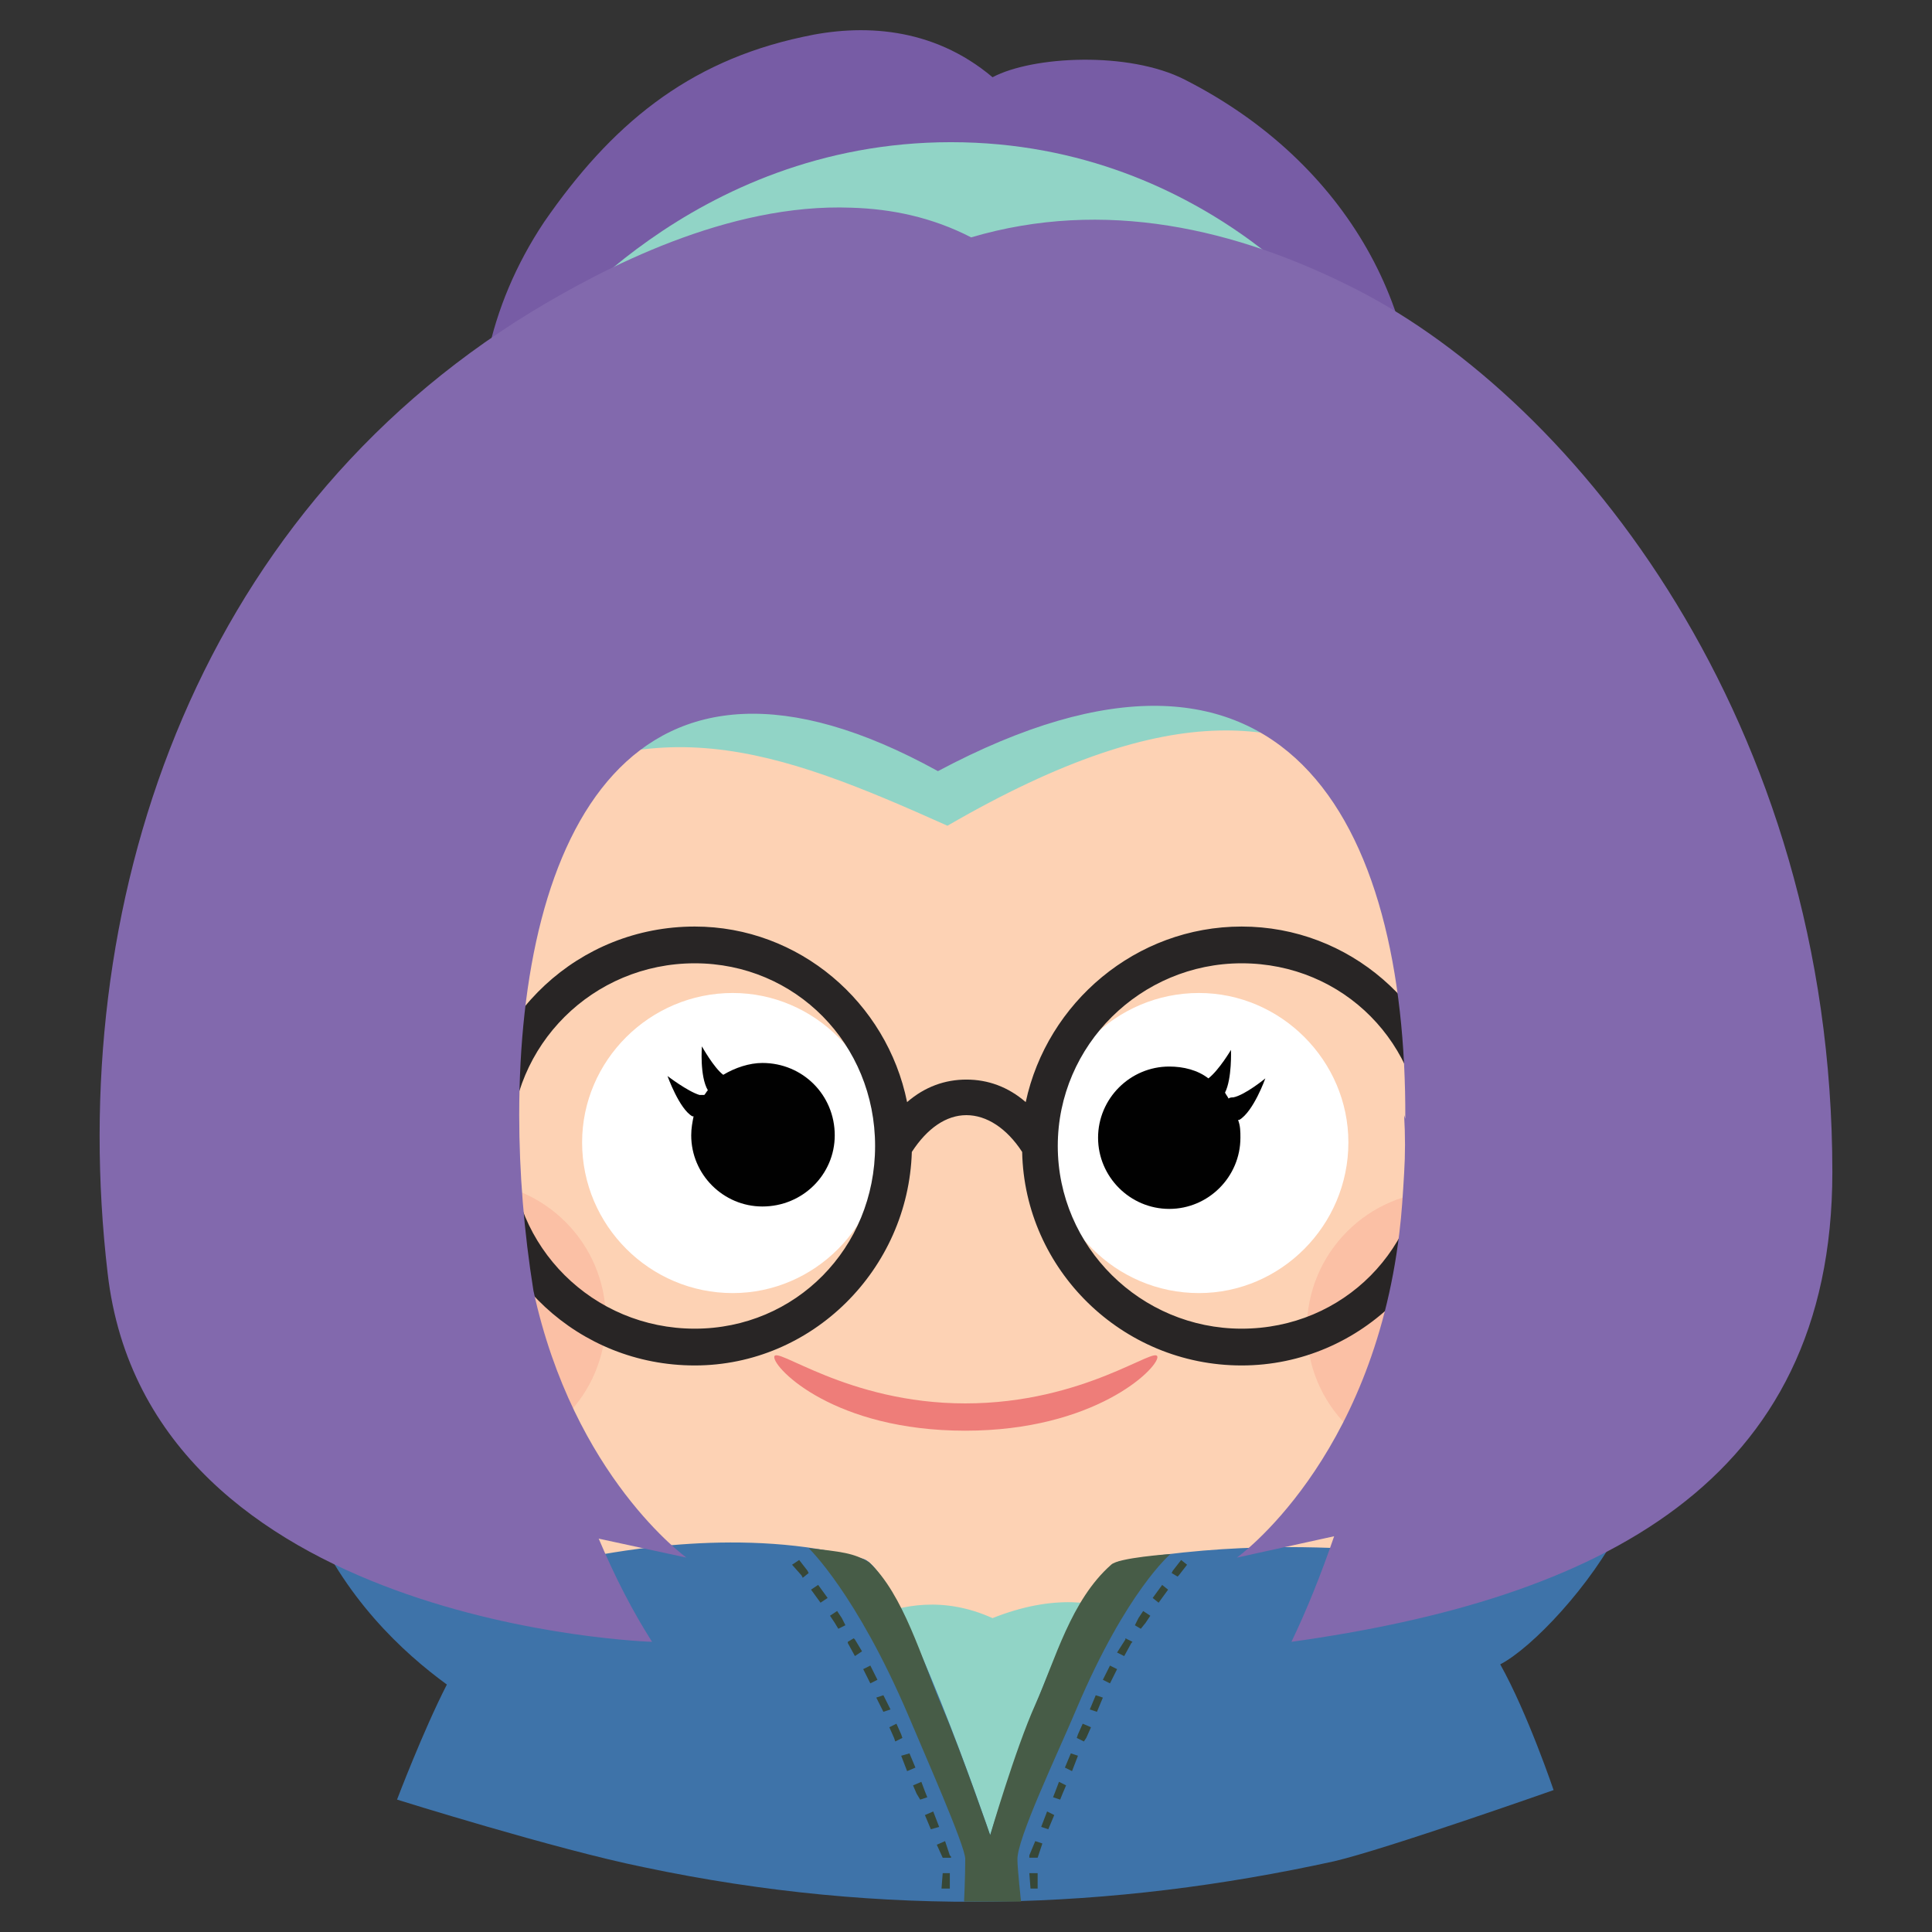 <svg width="128" height="128" xmlns="http://www.w3.org/2000/svg">

 <rect width="100%" height="100%" fill="#333333" stroke="none"/>

 <g>
  <title>background</title>
  <rect fill="none" id="canvas_background" height="402" width="582" y="-1" x="-1"/>
 </g>
 <g>
  <title>Layer 1</title>
  <path id="svg_2" fill="#FDD2B4" d="m116.763,70.425c0,29.156 -23.577,52.733 -52.734,52.733c-29.079,0 -52.655,-23.577 -52.655,-52.733c0,-29.079 23.577,-52.656 52.655,-52.656c29.157,0 52.734,23.577 52.734,52.656l0,0z"/>
  <path id="svg_3" fill="#775ca5" d="m37.387,30.579c5.422,-2.201 10.845,-4.637 16.661,-6.13c13.675,-3.379 27.193,1.022 39.531,6.759c1.258,-10.138 -4.244,-20.433 -15.09,-25.934c-3.692,-1.887 -10.059,-1.572 -12.73,-0.157c-4.009,-3.379 -8.724,-3.537 -12.575,-2.672c-7.702,1.65 -12.731,5.894 -17.132,12.26c-3.772,5.659 -4.951,11.945 -3.851,17.84c1.729,-0.629 3.458,-1.257 5.188,-1.965"/>
  <path id="svg_4" fill="#91d4c6" d="m63.085,16.728c-14.46,0 -25.306,5.658 -28.057,8.645c0.394,-1.65 0.943,-2.986 0.943,-2.986s9.745,-12.967 27.034,-12.967c17.369,0 26.563,12.967 26.563,12.967s0.63,1.808 1.258,3.929c-2.907,-3.065 -13.438,-9.587 -27.742,-9.587l0,0z"/>
  <path id="svg_5" fill="#FFFFFF" d="m58.448,75.689c0,5.502 -4.479,9.981 -9.901,9.981c-5.501,0 -9.981,-4.479 -9.981,-9.981c0,-5.422 4.479,-9.901 9.981,-9.901c5.422,0 9.901,4.479 9.901,9.901l0,0z"/>
  <path id="svg_6" fill="#010101" d="m46.503,69.325c0,0 -0.157,1.965 0.393,2.907c-0.079,0.078 -0.157,0.235 -0.236,0.313c-0.157,0 -0.235,0 -0.314,0c-0.786,-0.235 -2.122,-1.256 -2.122,-1.256s0.786,2.2 1.65,2.671c0.078,0 0.078,0 0.078,0c-0.078,0.394 -0.157,0.786 -0.157,1.258c0,2.593 2.122,4.715 4.716,4.715c2.671,0 4.793,-2.122 4.793,-4.715c0,-2.673 -2.122,-4.794 -4.793,-4.794c-0.865,0 -1.808,0.313 -2.594,0.785c-0.629,-0.472 -1.414,-1.885 -1.414,-1.885l0,0z"/>
  <path id="svg_7" fill="#FFFFFF" d="m89.334,75.689c0,5.502 -4.479,9.981 -9.901,9.981c-5.502,0 -9.981,-4.479 -9.981,-9.981c0,-5.422 4.479,-9.901 9.981,-9.901c5.422,0 9.901,4.479 9.901,9.901l0,0z"/>
  <path id="svg_8" fill="#010101" d="m81.555,69.561c0,0 0.078,1.885 -0.394,2.829c0.079,0.156 0.157,0.235 0.236,0.393c0.078,-0.079 0.235,-0.079 0.313,-0.079c0.786,-0.157 2.122,-1.258 2.122,-1.258s-0.785,2.202 -1.729,2.752c0,0 0,0 -0.079,0c0.157,0.393 0.157,0.785 0.157,1.178c0,2.595 -2.122,4.717 -4.715,4.717c-2.594,0 -4.716,-2.122 -4.716,-4.717c0,-2.593 2.122,-4.715 4.716,-4.715c0.942,0 1.886,0.235 2.593,0.785c0.707,-0.55 1.494,-1.885 1.494,-1.885l0,0z"/>
  <path id="svg_9" fill="#FBC0A5" d="m40.137,87.4c0,5.029 -4.086,9.116 -9.116,9.116s-9.117,-4.087 -9.117,-9.116c0,-5.031 4.087,-9.116 9.117,-9.116s9.116,4.085 9.116,9.116l0,0z"/>
  <path id="svg_10" fill="#FBC0A5" d="m104.816,88.028c0,5.029 -4.086,9.116 -9.116,9.116c-5.029,0 -9.116,-4.087 -9.116,-9.116s4.087,-9.116 9.116,-9.116c5.03,0 9.116,4.087 9.116,9.116l0,0z"/>
  <path id="svg_11" fill="#EE7D79" d="m63.949,92.979c-7.859,0 -12.653,-3.929 -12.653,-3.064c0,0.785 4.008,4.872 12.653,4.872c8.567,0 12.732,-4.087 12.732,-4.872c0,-0.864 -4.795,3.064 -12.732,3.064l0,0z"/>
  <path id="svg_12" fill="#282525" d="m99.08,73.49l-2.594,0c-1.179,-6.839 -7.072,-12.104 -14.225,-12.104c-6.995,0 -12.89,5.03 -14.304,11.631c-1.179,-1.021 -2.516,-1.492 -3.93,-1.492c-1.415,0 -2.751,0.471 -3.93,1.492c-1.336,-6.602 -7.151,-11.631 -14.068,-11.631c-7.702,0 -13.91,5.895 -14.539,13.361l-2.515,0c-0.629,0 -1.179,0.472 -1.179,1.178c0,0.63 0.55,1.18 1.179,1.18l2.515,0c0.629,7.467 6.837,13.36 14.539,13.36c7.78,0 14.146,-6.366 14.382,-14.146c1.022,-1.572 2.279,-2.437 3.616,-2.437c1.337,0 2.672,0.864 3.694,2.437c0.157,7.779 6.602,14.146 14.539,14.146s14.46,-6.523 14.46,-14.54l2.358,0c0.707,0 1.257,-0.55 1.257,-1.178c0,-0.707 -0.55,-1.257 -1.257,-1.257l0,0zm-53.049,14.538c-6.758,0 -12.181,-5.422 -12.181,-12.104c0,-6.679 5.423,-12.103 12.181,-12.103c6.68,0 11.946,5.346 11.946,12.103c0,6.76 -5.266,12.104 -11.946,12.104l0,0zm36.231,0c-6.681,0 -12.182,-5.422 -12.182,-12.104c0,-6.679 5.501,-12.103 12.182,-12.103c6.758,0 12.024,5.346 12.024,12.103c0,6.76 -5.267,12.104 -12.024,12.104l0,0z"/>
  <path id="svg_13" fill-rule="evenodd" fill="#91d4c6" d="m31.728,53.999c11.239,-7.544 19.647,-4.401 31.043,0.708c15.325,-8.88 22.792,-6.995 29.236,-2.829c-5.973,-19.883 -49.434,-23.027 -60.279,2.122l0,0z" clip-rule="evenodd"/>
  <path id="svg_14" fill-rule="evenodd" fill="#91d4c6" d="m66.072,123.865l-11.71,-14.46c0,0 4.951,-5.109 11.396,-2.2c8.094,-3.224 11.788,1.965 11.788,1.965l-11.474,14.695z" clip-rule="evenodd"/>
  <path id="svg_15" fill-rule="evenodd" fill="#3e73a9" d="m20.411,100.209c2.358,5.659 6.288,9.274 9.195,11.396c-1.571,3.064 -3.301,7.623 -3.301,7.623s10.531,3.301 16.347,4.479c16.032,3.38 31.043,2.83 45.74,-0.393c3.38,-0.786 14.538,-4.716 14.538,-4.716s-1.728,-5.107 -3.536,-8.33c2.122,-1.1 6.052,-5.266 8.016,-9.195c-5.894,2.751 -7.544,3.772 -17.053,1.572c-2.2,-0.078 -8.409,-0.551 -16.11,0.785c-3.223,0.55 -8.646,18.154 -8.646,18.154s-5.973,-17.604 -8.41,-18.311c-7.938,-2.201 -16.582,-0.394 -18.075,-0.157c-7.859,2.593 -10.924,0.393 -18.705,-2.909l0,0z" clip-rule="evenodd"/>
  <path id="svg_16" fill-rule="evenodd" fill="#475C47" d="m53.576,102.568c0,0 3.144,2.985 6.602,11.081c1.021,2.436 3.772,8.645 3.772,9.509c0,1.258 -0.079,2.829 -0.079,2.829s0.708,0 1.809,0c1.1,0 1.965,0 1.965,0s-0.237,-2.201 -0.237,-2.751c-0.078,-1.336 2.673,-7.072 3.93,-10.06c3.302,-7.78 6.209,-10.216 6.209,-10.216s-3.457,0.235 -3.93,0.707c-2.672,2.357 -3.694,6.287 -5.029,9.273c-1.337,2.986 -2.986,8.645 -2.986,8.645s-1.966,-5.658 -3.145,-8.409c-1.415,-3.301 -2.593,-7.544 -4.872,-9.666c-1.022,-0.629 -1.886,-0.707 -4.008,-0.942l0,0z" clip-rule="evenodd"/>
  <path id="svg_17" fill-rule="evenodd" fill="#374737" d="m77.703,104.061l0,0l-0.078,0.157l0.393,0.235l0.078,-0.077l0,0l0.55,-0.708l-0.393,-0.314l-0.55,0.707zm-1.335,1.808l0.393,0.314l0.628,-0.864l-0.393,-0.314l-0.628,0.864zm-0.944,1.337l0,0l-0.235,0.471l0.393,0.235l0.314,-0.393l0,0l0.315,-0.471l-0.473,-0.314l-0.314,0.472zm-0.864,1.415l0,0l-0.551,0.863l0.473,0.236l0.472,-0.864l0,0l0,0l0.078,-0.08l-0.472,-0.235l0,0.08zm-1.493,2.67l0.472,0.237l0.471,-0.943l-0.471,-0.236l-0.472,0.942zm-0.864,1.965l0.472,0.157l0.393,-0.942l-0.472,-0.157l-0.393,0.942zm-0.786,1.651l0,0l-0.079,0.235l0.472,0.235l0.158,-0.235l0,0l0.314,-0.707l-0.55,-0.235l-0.315,0.707zm-0.864,2.2l0.472,0.235l0.393,-1.021l-0.472,-0.157l-0.393,0.942zm-0.63,1.572l0,0l-0.155,0.393l0.471,0.157l0.157,-0.393l0,0l0.235,-0.55l-0.471,-0.236l-0.237,0.629zm-0.942,2.357l0.472,0.157l0.394,-0.942l-0.473,-0.237l-0.393,1.022zm-0.785,1.887l0,0.078l0,0.078l0.393,0l0.157,0l0.314,-0.943l-0.472,-0.157l-0.393,0.944zm0,1.178l0.078,1.022l0.472,0l0,-1.022l-0.55,0z" clip-rule="evenodd"/>
  <path id="svg_18" fill-rule="evenodd" fill="#374737" d="m52.476,103.668l0.629,0.708l0,0l0.078,0.157l0.393,-0.315l-0.079,-0.157l0,0l-0.55,-0.707l-0.472,0.314zm1.257,1.65l0.629,0.864l0.471,-0.314l-0.628,-0.864l-0.472,0.314zm1.257,1.729l0.314,0.471l0,0l0.236,0.393l0.471,-0.235l-0.236,-0.471l0,0l-0.314,-0.472l-0.472,0.314zm1.179,1.728l0,0.08l0,0l0.472,0.864l0.471,-0.314l-0.471,-0.785l0,0l-0.079,-0.08l-0.393,0.235zm1.021,1.809l0.472,0.943l0.471,-0.237l-0.471,-0.942l-0.472,0.236zm0.865,1.886l0.472,0.942l0.472,-0.157l-0.472,-0.942l-0.472,0.157zm0.865,1.965l0.314,0.707l0,0l0.079,0.235l0.472,-0.235l-0.079,-0.235l0,0l-0.314,-0.707l-0.471,0.235zm0.786,1.887l0.393,1.021l0.55,-0.235l-0.393,-0.942l-0.55,0.157zm0.786,1.965l0.236,0.55l0,0l0.236,0.393l0.471,-0.157l-0.157,-0.393l0,0l-0.236,-0.629l-0.55,0.236zm0.786,1.965l0.393,0.942l0.551,-0.157l-0.394,-1.022l-0.55,0.237zm0.786,1.965l0.393,0.863l0.157,0l0.393,0l0,-0.078l-0.078,-0.078l-0.315,-0.944l-0.55,0.237zm0.314,2.907l0.551,0l0,-1.022l-0.472,0l-0.079,1.022z" clip-rule="evenodd"/>
  <path id="svg_19" fill-rule="evenodd" fill="#8269ad" d="m56.405,13.761c-8.174,-0.315 -16.425,4.008 -21.219,6.916c-22.477,13.753 -30.886,39.452 -28.057,63.657c2.672,23.421 36.073,24.441 36.073,24.441c-1.257,-1.965 -2.437,-4.242 -3.537,-6.837l5.815,1.258c0,0 -7.466,-5.345 -10.138,-17.683c-0.629,-3.93 -0.943,-7.859 -0.943,-11.631l0,0c0,-18.548 7.388,-34.03 27.742,-22.792c23.028,-12.26 31.043,3.458 30.964,23.027l-0.078,-0.235c0.078,1.336 0.078,2.593 0,3.852c-0.079,1.335 -0.157,2.67 -0.314,3.929c-1.808,15.168 -10.767,21.533 -10.767,21.533l6.444,-1.415c-0.864,2.515 -1.808,4.874 -2.829,6.994c20.276,-2.829 35.837,-10.451 35.837,-31.121c0,-29.864 -17.055,-51.083 -31.515,-58.47c-8.017,-4.087 -16.74,-6.052 -25.542,-3.458c-2.594,-1.336 -5.266,-1.886 -7.937,-1.965l0,0z" clip-rule="evenodd"/>
 </g>
</svg>